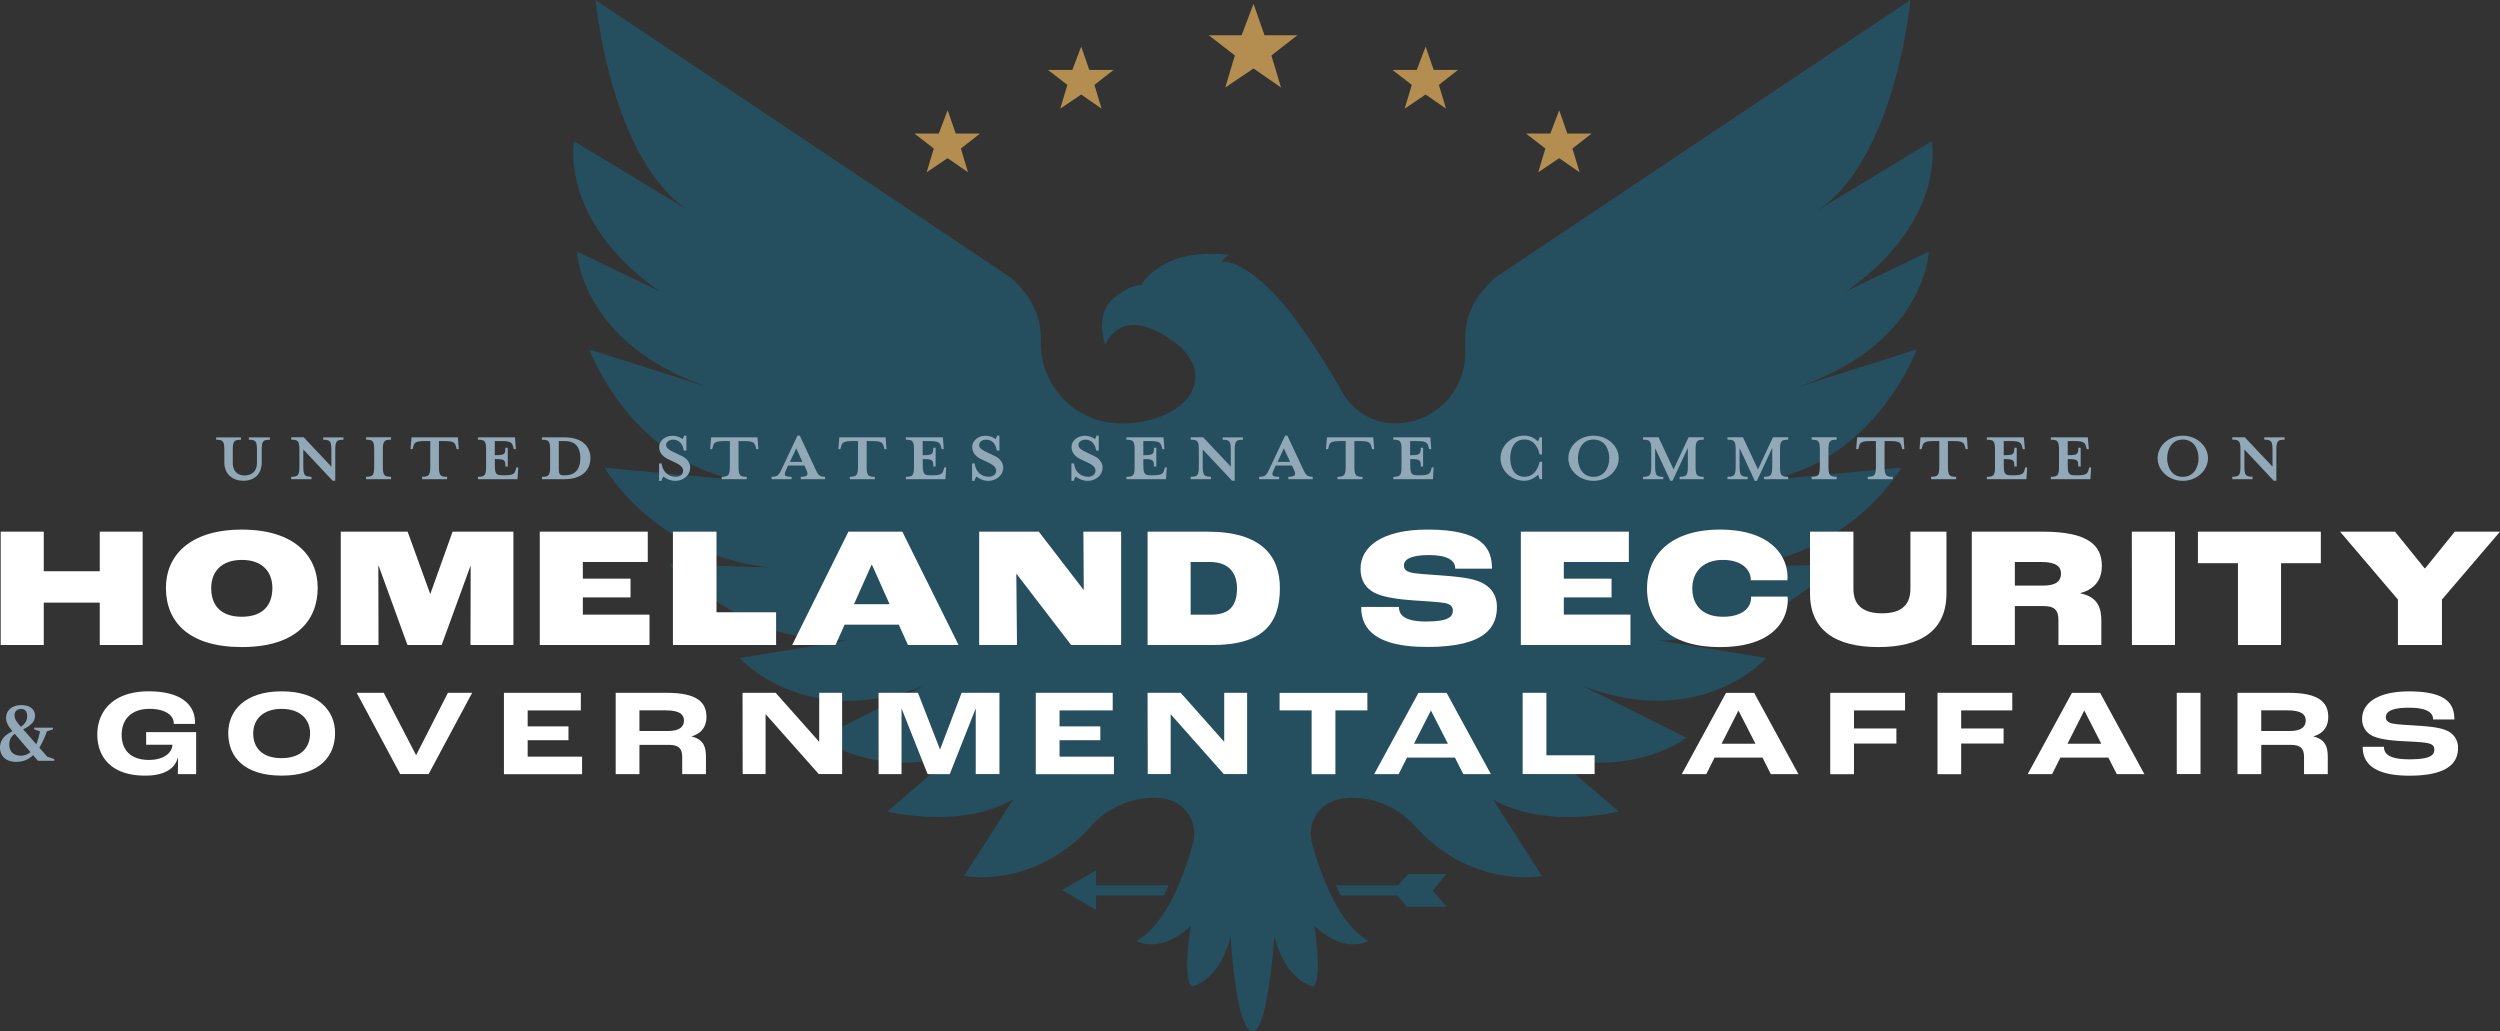 <svg xmlns="http://www.w3.org/2000/svg" id="Layer_1" data-name="Layer 1" viewBox="0 0 1200 495"><rect x="0" y="0" width="1200" height="495" fill="#333333" stroke="none"/><defs><style>.cls-1{fill:#b48d50;}.cls-2{fill:#d1d1d1;}.cls-3{opacity:0.5;}.cls-4{fill:#176a8b;}.cls-5{fill:#fff;}.cls-6{fill:#90a8b7;}</style></defs><polygon class="cls-1" points="606.95 16.93 601.7 1.83 595.98 16.93 580.2 16.93 592.74 26.62 588.13 42.01 601.7 32.87 614.89 42.01 610.28 26.62 622.7 16.93 606.95 16.93"></polygon><polygon class="cls-1" points="522.87 33.56 518.97 22.37 514.73 33.56 503.03 33.56 512.33 40.74 508.92 52.15 518.97 45.37 528.75 52.15 525.33 40.74 534.54 33.56 522.87 33.56"></polygon><polygon class="cls-1" points="458.75 64.1 454.86 52.91 450.62 64.1 438.92 64.1 448.22 71.29 444.8 82.69 454.86 75.92 464.63 82.69 461.22 71.29 470.42 64.1 458.75 64.1"></polygon><polygon class="cls-1" points="688.19 33.56 684.3 22.37 680.06 33.56 668.36 33.56 677.66 40.74 674.24 52.15 684.3 45.37 694.08 52.15 690.66 40.74 699.86 33.56 688.19 33.56"></polygon><polygon class="cls-1" points="752.31 64.1 748.42 52.91 744.17 64.1 732.48 64.1 741.77 71.29 738.36 82.69 748.42 75.92 758.19 82.69 754.77 71.29 763.98 64.1 752.31 64.1"></polygon><path class="cls-2" d="M558.45,332.82"></path><g class="cls-3"><polygon class="cls-4" points="694.3 435.27 675.26 435.27 668.77 427.41 675.93 419.54 694.3 419.54 687.7 427.41 694.3 435.27"></polygon><polygon class="cls-4" points="558.61 429.87 519.13 429.87 519.13 424.94 561 424.94 558.61 429.87"></polygon><polygon class="cls-4" points="643.57 429.87 683.04 429.87 683.04 424.94 641.18 424.94 643.57 429.87"></polygon><polygon class="cls-4" points="509.73 427.25 526.11 436.7 526.11 417.79 509.73 427.25"></polygon><path class="cls-4" d="M669.76,388"></path><path class="cls-4" d="M643.52,186.75a29.22,29.22,0,0,0,26.34,16.46h0a33.58,33.58,0,0,0,33.43-33.57v-6.71c0-12.51,5.13-20.88,14.19-29.5L917,0s-7.37,78.1-45.7,101.67l56-33.89s7.37,38.23-41.28,72.12l39.8-19.15s-1.47,45.52-66.33,66.15L920,167.74s-19.17,52.31-70.76,62.62l63.39-5.89s-23.59,42-79.6,47.88l48.64-1.47s-31,30.2-63.38,34.62-33.91,0-33.91,0l63.39,10.32s-31,35.36-88.45,13.26l50.12,25.05S784.36,373.28,746,363l31,26.52s-35.38,8.84-60.44-5.89l23.59,36.83s-33.48,6.51-60.65-23.66a41.3,41.3,0,0,0-28.94-13.85c-4.36-.16-8.64.4-12.09,2.3h-.52a17,17,0,0,0-8.2,19.28c4.08,15.12,12.59,38.93,27.11,47.1,0,0-11,6.84-26-7.3,0,0,4.1,25.08-.46,29.19,0,0-13.23-2.28-18.71-24.18,0,0-3.19,47.89-10.95,45.61s-10-45.61-10-45.61c-5.48,21.9-18.71,24.18-18.71,24.18-4.56-4.11-.46-29.19-.46-29.19-15,14.14-26,7.3-26,7.3,14.52-8.17,23-32,27.11-47.1a17,17,0,0,0-8.2-19.28h0c-3.46-1.9-7.74-2.46-12.09-2.3a41.3,41.3,0,0,0-28.94,13.85c-27.18,30.17-60.65,23.66-60.65,23.66l23.58-36.83c-25.06,14.73-60.43,5.89-60.43,5.89L456.86,363c-38.33,10.31-63.38-8.84-63.38-8.84l50.11-25.05c-57.48,22.1-88.44-13.26-88.44-13.26l63.38-10.32s-1.47,4.42-33.9,0-63.38-34.62-63.38-34.62l48.64,1.47c-56-5.89-79.6-47.88-79.6-47.88l63.39,5.89c-51.6-10.31-70.76-62.62-70.76-62.62l60.44,19.16C278.5,166.27,277,120.75,277,120.75l39.8,19.15C268.18,106,275.55,67.78,275.55,67.78l56,33.89C293.24,78.1,285.87,0,285.87,0L485.41,133.43c9.07,8.62,14.2,17,14.2,29.5v1.85a38.39,38.39,0,0,0,37.85,38.43h.92a49.23,49.23,0,0,0,20.84-4.15c17.46-8,19.69-23.82,4.14-35.12l-.37-.27c-25.58-18.25-32.45,2-32.45,2s-5.85-15.07,5-23.32c8.41-6.41,12.15-5.33,12.15-5.33s9.64-18.51,42.08-14.66c0,0-3,2.22-3.4,3.26,0,0,10.69-2,30.08,20.86C628.85,161.2,643.52,186.75,643.52,186.75Z"></path></g><path class="cls-5" d="M.33,255.2H21v19H47.88v-19H68.47v54.4H47.88V289.26H21V309.6H.33Z"></path><path class="cls-5" d="M79.64,282.15c0-15.29,11.24-27.94,36.46-27.94s36.39,12.65,36.39,27.94c0,15.71-10.42,28.44-36.39,28.44C90.8,310.59,79.64,298.68,79.64,282.15Zm51.1.09c0-7.69-4.71-13.48-14.64-13.48s-14.72,5.79-14.72,13.48c0,8.51,4.72,13.8,14.72,13.8C126.27,296,130.74,290.42,130.74,282.24Z"></path><path class="cls-5" d="M163.57,255.2h32.09l10.83,29.85h.08l10.67-29.85h29.19v54.4H225.84l.08-38h-.08L212,309.6H195.57l-13.81-38h-.16l.08,38H163.57Z"></path><path class="cls-5" d="M259.09,255.2h51.84v14.55H279.76v8h22.9v9h-22.9v8.27h32V309.6H259.09Z"></path><path class="cls-5" d="M323,255.2h20.92v38.69h28.61V309.6H323Z"></path><path class="cls-5" d="M431.42,299.84h-26l-4.38,9.76H380.24l27-54.4h25.88l27,54.4H435.81ZM427,290l-8.43-18.85h-.25L409.92,290Z"></path><path class="cls-5" d="M470,255.2h28.62l21.5,27.94h.08l-.17-27.94h18.11v54.4h-24L488,275.54h-.17l.33,34.06H470Z"></path><path class="cls-5" d="M550.84,255.2h28.78c26.13,0,34.73,11.83,34.73,27.2,0,17.44-8.77,27.2-32.25,27.2H550.84Zm30.51,39.85c8.93,0,12.41-4.47,12.41-12.65,0-7-3.56-12.65-13.07-12.65h-9.18v25.3Z"></path><path class="cls-5" d="M653.38,291.33h18.11c0,3.88,2.65,7,13.15,7,11,0,12.73-2.48,12.73-5.29,0-1.81-1.07-3-3.64-3.55-2.81-.58-9.84-.91-15.46-1.32-6.36-.42-14.22-1.41-18.52-3.64s-6.7-6-6.7-11.49c0-10.42,9.92-18.85,32.17-18.85,26.38,0,30.93,8.93,30.93,18.77H698.53c0-4.05-3.89-6.53-12.65-6.53-8.6,0-12,2.06-12,5,0,1.57.91,2.64,2.81,3.22,2.48.83,9.34,1.08,15.38,1.57,7.86.58,14,1.24,18.28,3.06,5.21,2.15,8.18,6.37,8.18,12,0,8.93-4.54,19.26-33.32,19.26C656.19,310.59,653.38,298.68,653.38,291.33Z"></path><path class="cls-5" d="M730,255.2h51.85v14.55H750.63v8h22.91v9H750.63v8.27h32V309.6H730Z"></path><path class="cls-5" d="M790.58,282.48c0-16.2,11.57-28.27,35-28.27,24.81,0,32.42,13.06,32.42,22.65a12.77,12.77,0,0,1-.08,1.66H840.36v-.34c0-4.62-4.22-9.42-13.4-9.42-9.51,0-14.64,5.79-14.64,13.72,0,7.61,4.47,13.56,14.72,13.56,8.77,0,13.48-3.89,13.48-9.26v-.41h17.53a11.13,11.13,0,0,1,.08,1.4c0,11-8.26,22.82-32.49,22.82C799.09,310.59,790.58,296.54,790.58,282.48Z"></path><path class="cls-5" d="M868.81,284.88V255.2h20.83v27.45c0,8.43,5.3,11.74,13.73,11.74S917,291.08,917,282.65V255.2H934.3v29.68c0,17.69-12.16,25.71-32.67,25.71S868.81,302.57,868.81,284.88Z"></path><path class="cls-5" d="M946.46,255.2h34.15c21.66,0,28.28,6.54,28.28,16.45,0,5.46-2.32,10.83-10.25,13v.17c8.84,1.82,10,7.69,10,13.31V309.6H988.05V297.53c0-4.63-1.9-6.62-7.11-6.62H967.13V309.6H946.46Zm34.4,25.88c6.2,0,8.43-2.32,8.43-5.79,0-3.22-2.23-5.54-9.43-5.54H967.13v11.33Z"></path><path class="cls-5" d="M1023.28,255.2H1044v54.4h-20.67Z"></path><path class="cls-5" d="M1074.22,270.33H1055V255.2h59v15.13H1094.9V309.6h-20.68Z"></path><path class="cls-5" d="M1151,287.77l-27.78-32.57h26.38l14.22,17.61h.25l14.22-17.61H1200l-27.87,32.57V309.6H1151Z"></path><path class="cls-6" d="M125.63,216.07V222c0,5.74-3.75,8.76-8.76,8.76s-9.19-3-9.19-8.76v-5.92c0-4.29-.55-5-3.93-5v-1.14h11.91v1.14c-3.33,0-3.93.73-3.93,5v6.22c0,4,2.42,5.92,5.74,5.92s5.86-1.93,5.86-5.92v-6.22c0-4.29-.48-5-3.87-5v-1.14h10.1v1.14C126.17,211.05,125.63,211.78,125.63,216.07Z"></path><path class="cls-6" d="M160.93,216.07v14.68h-1.27l-14.08-15v8c0,4.29.54,5.08,3.93,5.08V230h-9.73v-1.15c3.38,0,3.93-.79,3.93-5.08v-7.73c0-4.29-.55-5-3.93-5v-1.14h6L159.06,224v-7.92c0-4.29-.54-5-3.93-5v-1.14h9.73v1.14C161.48,211.05,160.93,211.78,160.93,216.07Z"></path><path class="cls-6" d="M175.69,230v-1.15c3.38,0,3.92-.79,3.92-5.08v-7.73c0-4.29-.54-5-3.92-5v-1.14h12v1.14c-3.38,0-3.92.73-3.92,5v7.73c0,4.29.54,5.08,3.92,5.08V230Z"></path><path class="cls-6" d="M203.86,211.72c-4.36,0-5,.72-5.51,2.72l-.3,1.15h-1l.49-5.68h22.24l.43,5.68h-1l-.3-1.15c-.55-2-1.15-2.72-5.5-2.72h-2.72V223.8c0,4.29.54,5.08,3.92,5.08V230h-12v-1.15c3.32,0,3.92-.79,3.92-5.08V211.72Z"></path><path class="cls-6" d="M247.62,215.59h-1l-.3-1.15c-.54-2-1.21-2.72-5.5-2.72h-3.32v6.77c4.71,0,5.07-.43,5.07-3.57h1.15v9H242.6c0-3.14-.36-3.56-5.07-3.56v2.78c0,4.29.54,5,3.68,5h.85c4.29,0,5-.72,5.5-2.71l.3-1.09h.91l-.36,5.68h-19v-1.15c3.38,0,3.92-.79,3.92-5.08v-7.73c0-4.29-.54-5-3.92-5v-1.14H247.2Z"></path><path class="cls-6" d="M260.13,228.88c3.39,0,3.93-.79,3.93-5.08v-7.73c0-4.29-.54-5-3.93-5v-1.14H271c8.65,0,12.4,4.53,12.4,10S279.6,230,271,230H260.13Zm11-17.16h-2.91v13.11c0,2.78.31,3.32,2.48,3.32h.43c6.28,0,7.43-4.59,7.43-8.27S277.42,211.72,271.14,211.72Z"></path><path class="cls-6" d="M324,230.81a9.15,9.15,0,0,1-5.5-2.05,4.35,4.35,0,0,0-1,2.05h-1.15v-8.34h1.27c.42,4,3.21,6.35,6.77,6.35,1.94,0,3.51-1.09,3.51-2.9,0-1.57-1.39-2.78-3.87-3.93l-3.39-1.63c-2.47-1.15-4.23-3.14-4.23-5.8,0-2.9,2.72-5.38,6.41-5.38a8,8,0,0,1,4.78,1.57,3.4,3.4,0,0,0,.72-1.63h1.15v7.13h-1.27c-.42-2.84-2-5.2-5.14-5.2-1.75,0-3.32,1-3.32,2.48s1.27,2.42,4.17,3.75l3.38,1.63c2.9,1.39,4,3.63,4,5.44C331.34,228.15,328,230.81,324,230.81Z"></path><path class="cls-6" d="M347.67,211.72c-4.36,0-5,.72-5.51,2.72l-.3,1.15h-1l.49-5.68h22.24l.43,5.68h-1l-.3-1.15c-.55-2-1.15-2.72-5.5-2.72H354.5V223.8c0,4.29.54,5.08,3.92,5.08V230h-12v-1.15c3.32,0,3.92-.79,3.92-5.08V211.72Z"></path><path class="cls-6" d="M377.35,225.5c-1.15,2.41-1.15,3.38,2.6,3.38V230h-9.61v-1.15c3,0,3.56-.79,5.07-4.11l7.38-15.65h1.09l7.31,15.65c1.51,3.26,2.11,4.11,4.83,4.11V230H384.36v-1.15c3.44,0,3.81-1,2.66-3.38l-.91-2h-7.86Zm4.83-10.28-3,6.47h6Z"></path><path class="cls-6" d="M409.21,211.72c-4.36,0-5,.72-5.51,2.72l-.3,1.15h-1l.49-5.68H425.1l.43,5.68h-1l-.3-1.15c-.55-2-1.15-2.72-5.5-2.72H416V223.8c0,4.29.54,5.08,3.92,5.08V230h-12v-1.15c3.32,0,3.92-.79,3.92-5.08V211.72Z"></path><path class="cls-6" d="M453,215.59h-1l-.3-1.15c-.54-2-1.21-2.72-5.5-2.72h-3.32v6.77c4.71,0,5.07-.43,5.07-3.57h1.15v9H448c0-3.14-.36-3.56-5.07-3.56v2.78c0,4.29.54,5,3.68,5h.85c4.29,0,5-.72,5.5-2.71l.3-1.09h.91l-.36,5.68h-19v-1.15c3.38,0,3.92-.79,3.92-5.08v-7.73c0-4.29-.54-5-3.92-5v-1.14h17.77Z"></path><path class="cls-6" d="M474.25,230.81a9.15,9.15,0,0,1-5.5-2.05,4.35,4.35,0,0,0-1,2.05h-1.15v-8.34h1.27c.42,4,3.21,6.35,6.77,6.35,1.94,0,3.51-1.09,3.51-2.9,0-1.57-1.39-2.78-3.87-3.93l-3.39-1.63c-2.47-1.15-4.23-3.14-4.23-5.8,0-2.9,2.72-5.38,6.41-5.38a8,8,0,0,1,4.78,1.57,3.4,3.4,0,0,0,.72-1.63h1.15v7.13h-1.27c-.42-2.84-2-5.2-5.14-5.2-1.75,0-3.32,1-3.32,2.48s1.27,2.42,4.17,3.75l3.38,1.63c2.91,1.39,4,3.63,4,5.44C481.56,228.15,478.24,230.81,474.25,230.81Z"></path><path class="cls-6" d="M521.94,230.81a9.18,9.18,0,0,1-5.5-2.05,4.35,4.35,0,0,0-1,2.05h-1.15v-8.34h1.27c.42,4,3.2,6.35,6.77,6.35,1.93,0,3.5-1.09,3.5-2.9,0-1.57-1.39-2.78-3.87-3.93l-3.38-1.63c-2.48-1.15-4.23-3.14-4.23-5.8,0-2.9,2.72-5.38,6.41-5.38a7.93,7.93,0,0,1,4.77,1.57,3.4,3.4,0,0,0,.72-1.63h1.15v7.13h-1.27c-.42-2.84-2-5.2-5.13-5.2-1.76,0-3.33,1-3.33,2.48s1.27,2.42,4.17,3.75l3.39,1.63c2.9,1.39,4,3.63,4,5.44C529.26,228.15,525.93,230.81,521.94,230.81Z"></path><path class="cls-6" d="M558.94,215.59h-1l-.3-1.15c-.55-2-1.21-2.72-5.5-2.72h-3.33v6.77c4.72,0,5.08-.43,5.08-3.57h1.15v9h-1.15c0-3.14-.36-3.56-5.08-3.56v2.78c0,4.29.55,5,3.69,5h.85c4.29,0,5-.72,5.5-2.71l.3-1.09h.91l-.37,5.68h-19v-1.15c3.39,0,3.93-.79,3.93-5.08v-7.73c0-4.29-.54-5-3.93-5v-1.14h17.77Z"></path><path class="cls-6" d="M592.67,216.07v14.68H591.4l-14.09-15v8c0,4.29.55,5.08,3.93,5.08V230h-9.73v-1.15c3.39,0,3.93-.79,3.93-5.08v-7.73c0-4.29-.54-5-3.93-5v-1.14h6L590.79,224v-7.92c0-4.29-.54-5-3.92-5v-1.14h9.73v1.14C593.21,211.05,592.67,211.78,592.67,216.07Z"></path><path class="cls-6" d="M611.41,225.5c-1.15,2.41-1.15,3.38,2.6,3.38V230H604.4v-1.15c3,0,3.57-.79,5.08-4.11l7.37-15.65h1.09l7.31,15.65c1.51,3.26,2.12,4.11,4.84,4.11V230H618.42v-1.15c3.45,0,3.81-1,2.66-3.38l-.9-2h-7.86Zm4.84-10.28-3,6.47h6Z"></path><path class="cls-6" d="M643.27,211.72c-4.35,0-5,.72-5.5,2.72l-.31,1.15h-1l.48-5.68h22.24l.43,5.68h-1l-.3-1.15c-.55-2-1.15-2.72-5.5-2.72H650.1V223.8c0,4.29.54,5.08,3.93,5.08V230H642v-1.15c3.32,0,3.93-.79,3.93-5.08V211.72Z"></path><path class="cls-6" d="M687,215.59h-1l-.31-1.15c-.54-2-1.21-2.72-5.5-2.72h-3.32v6.77c4.71,0,5.08-.43,5.08-3.57h1.14v9H682c0-3.14-.37-3.56-5.08-3.56v2.78c0,4.29.54,5,3.69,5h.84c4.29,0,5-.72,5.5-2.71l.31-1.09h.9l-.36,5.68h-19v-1.15c3.38,0,3.93-.79,3.93-5.08v-7.73c0-4.29-.55-5-3.93-5v-1.14h17.77Z"></path><path class="cls-6" d="M739,230a11.29,11.29,0,0,0-.73-2.12,9.74,9.74,0,0,1-6.52,2.9c-6.35,0-11.49-4.89-11.49-10.87s5.14-10.82,11.49-10.82a9.16,9.16,0,0,1,6.46,2.84,10.59,10.59,0,0,0,.79-2.05h1.15v8.27H739c-1-4.47-3.51-7.19-7.19-7.19-5.44,0-6.89,5.08-6.89,8.95s1.45,8.94,6.89,8.94c3.68,0,6.22-2.72,7.19-7.19h1.21V230Z"></path><path class="cls-6" d="M764.89,230.81c-6.65,0-12.09-4.89-12.09-10.87s5.44-10.82,12.09-10.82S777,214,777,219.94,771.54,230.81,764.89,230.81Zm0-19.82c-5.56,0-7.49,5-7.49,8.95s1.93,8.94,7.49,8.94,7.56-5,7.56-8.94S770.51,211,764.89,211Z"></path><path class="cls-6" d="M806.24,230v-1.15c3.38,0,3.93-.79,3.93-5.08V215l-7.38,15.83h-1l-7.32-15.71v8.7c0,4.29.55,5.08,3.93,5.08V230h-9.73v-1.15c3.38,0,3.93-.79,3.93-5.08v-7.73c0-4.29-.55-5-3.93-5v-1.14h7.43l7.2,15.4,7.19-15.4h7.31v1.14c-3.38,0-3.92.73-3.92,5v7.73c0,4.29.54,5.08,3.92,5.08V230Z"></path><path class="cls-6" d="M846.74,230v-1.15c3.39,0,3.93-.79,3.93-5.08V215l-7.37,15.83h-1L835,215.1v8.7c0,4.29.54,5.08,3.92,5.08V230h-9.73v-1.15c3.39,0,3.93-.79,3.93-5.08v-7.73c0-4.29-.54-5-3.93-5v-1.14h7.44l7.19,15.4,7.19-15.4h7.32v1.14c-3.39,0-3.93.73-3.93,5v7.73c0,4.29.54,5.08,3.93,5.08V230Z"></path><path class="cls-6" d="M869.59,230v-1.15c3.39,0,3.93-.79,3.93-5.08v-7.73c0-4.29-.54-5-3.93-5v-1.14h12v1.14c-3.38,0-3.93.73-3.93,5v7.73c0,4.29.55,5.08,3.93,5.08V230Z"></path><path class="cls-6" d="M897.76,211.72c-4.35,0-5,.72-5.5,2.72l-.3,1.15h-1l.48-5.68h22.25l.42,5.68h-1l-.31-1.15c-.54-2-1.14-2.72-5.5-2.72h-2.72V223.8c0,4.29.55,5.08,3.93,5.08V230h-12v-1.15c3.33,0,3.93-.79,3.93-5.08V211.72Z"></path><path class="cls-6" d="M928.17,211.72c-4.35,0-5,.72-5.5,2.72l-.3,1.15h-1l.48-5.68h22.25l.42,5.68h-1l-.3-1.15c-.54-2-1.15-2.72-5.5-2.72H935V223.8c0,4.29.54,5.08,3.93,5.08V230h-12v-1.15c3.32,0,3.93-.79,3.93-5.08V211.72Z"></path><path class="cls-6" d="M971.93,215.59h-1l-.3-1.15c-.55-2-1.21-2.72-5.51-2.72h-3.32v6.77c4.71,0,5.08-.43,5.08-3.57h1.15v9h-1.15c0-3.14-.37-3.56-5.08-3.56v2.78c0,4.29.54,5,3.69,5h.84c4.3,0,5-.72,5.5-2.71l.31-1.09h.9l-.36,5.68h-19v-1.15c3.39,0,3.93-.79,3.93-5.08v-7.73c0-4.29-.54-5-3.93-5v-1.14h17.77Z"></path><path class="cls-6" d="M1002.64,215.59h-1l-.31-1.15c-.54-2-1.21-2.72-5.5-2.72h-3.32v6.77c4.71,0,5.08-.43,5.08-3.57h1.14v9h-1.14c0-3.14-.37-3.56-5.08-3.56v2.78c0,4.29.54,5,3.69,5h.84c4.29,0,5-.72,5.5-2.71l.3-1.09h.91l-.36,5.68h-19v-1.15c3.38,0,3.93-.79,3.93-5.08v-7.73c0-4.29-.55-5-3.93-5v-1.14h17.77Z"></path><path class="cls-6" d="M1047.74,230.81c-6.65,0-12.09-4.89-12.09-10.87s5.44-10.82,12.09-10.82,12.09,4.9,12.09,10.82S1054.39,230.81,1047.74,230.81Zm0-19.82c-5.56,0-7.5,5-7.5,8.95s1.94,8.94,7.5,8.94,7.55-5,7.55-8.94S1053.36,211,1047.74,211Z"></path><path class="cls-6" d="M1092.65,216.07v14.68h-1.27l-14.08-15v8c0,4.29.54,5.08,3.93,5.08V230h-9.73v-1.15c3.38,0,3.92-.79,3.92-5.08v-7.73c0-4.29-.54-5-3.92-5v-1.14h6l13.3,14.08v-7.92c0-4.29-.55-5-3.93-5v-1.14h9.73v1.14C1093.2,211.05,1092.65,211.78,1092.65,216.07Z"></path><path class="cls-6" d="M10.39,350.46l-2.49,1.2a8.84,8.84,0,0,0-2,1.62,5.69,5.69,0,0,0-1.1,1.87,6.75,6.75,0,0,0-.34,2.19,5.93,5.93,0,0,0,.65,2.89A4.32,4.32,0,0,0,7,362.07a6.32,6.32,0,0,0,3,.64,7.23,7.23,0,0,0,3.1-.69,7.65,7.65,0,0,0,2.72-2.29l.8-.92A14.69,14.69,0,0,0,18,355.62a35.74,35.74,0,0,0,1.2-4.59l-2.78-.94v-.82h9v.82l-2.91.94a51,51,0,0,1-2.38,5.65,24.65,24.65,0,0,1-2.46,4l-.68.63a13.42,13.42,0,0,1-2.78,2.52,10.37,10.37,0,0,1-3,1.41,12.48,12.48,0,0,1-3.34.44,9.54,9.54,0,0,1-4.38-.9,6.13,6.13,0,0,1-2.62-2.46A7.2,7.2,0,0,1,0,358.79a7.33,7.33,0,0,1,.69-3.13,8,8,0,0,1,2.25-2.78,16.31,16.31,0,0,1,4.25-2.4l2.26-1.23a8.63,8.63,0,0,0,2.8-2.62,5.56,5.56,0,0,0,.79-2.87,4,4,0,0,0-.72-2.55,2.67,2.67,0,0,0-2.22-.9,3.22,3.22,0,0,0-2.21.76A2.88,2.88,0,0,0,7,343.33a4.79,4.79,0,0,0,.24,1.52,6.78,6.78,0,0,0,.81,1.54,24,24,0,0,0,1.5,1.92L22.68,363.2l3.37,1.15v.85H18.23L5.92,350.89a18.93,18.93,0,0,1-1.79-2.4,8.09,8.09,0,0,1-.93-2,6.31,6.31,0,0,1-.28-1.86,5.91,5.91,0,0,1,.86-3.17,5.86,5.86,0,0,1,2.53-2.19,9.39,9.39,0,0,1,4.06-.79,8.34,8.34,0,0,1,3.58.68A5,5,0,0,1,16.08,341a4.66,4.66,0,0,1,.72,2.53,5.12,5.12,0,0,1-1.36,3.55,10.58,10.58,0,0,1-2,1.69A23.32,23.32,0,0,1,10.39,350.46Z"></path><path class="cls-5" d="M46.71,352.6c0-11.27,7.66-20.76,24.63-20.76s22.26,7.53,22.26,14.83a5.17,5.17,0,0,1-.06.83H83.39v-.42c0-3-3-6.82-11.69-6.82-9,0-13.3,5.4-13.3,12.4,0,6.59,3.56,12.1,13.12,12.1,8.13,0,11.22-4.33,11.22-7.12v-.17H70.15v-6.05h24v20.17H85.35c.06-1.72.12-5,.12-7.89h-.12c-1.31,5-6,8.6-15.73,8.6C52.94,372.3,46.71,362.86,46.71,352.6Z"></path><path class="cls-5" d="M109.56,351.89c0-10.8,8-20.05,25.63-20.05s25.64,9.25,25.64,20.05c0,11.09-7.42,20.41-25.64,20.41C117.51,372.3,109.56,363.58,109.56,351.89Zm39.28.06c0-6.35-4.39-11.69-13.65-11.69S121.54,345.6,121.54,352c0,7,4.34,11.92,13.65,11.92C144.75,363.87,148.84,358.65,148.84,352Z"></path><path class="cls-5" d="M171.21,332.55h13l15.49,29.9h.06L215,332.55h11.63l-20.89,39H192.1Z"></path><path class="cls-5" d="M241.89,332.55H278.8V341H253.28v7.66h19.59v6.64H253.28v7.89H279.4v8.43H241.89Z"></path><path class="cls-5" d="M295.53,332.55H320.1c14.49,0,19,4.57,19,11.57,0,3.91-1.67,7.71-7.07,9.31v.12c6.18,1.42,6.83,5.76,6.83,9.85v8.19h-11.4V363.4c0-4-1.54-5.87-6.41-5.87H306.93v14.06h-11.4Zm25.11,18.33c5.64,0,7.66-2.08,7.66-5.1,0-2.79-2.08-4.81-8.67-4.81h-12.7v9.91Z"></path><path class="cls-5" d="M356.42,332.55h15.9L393.16,356h.06V332.55h11v39H393l-25.46-28.72h-.06v28.72h-11Z"></path><path class="cls-5" d="M421.7,332.55h18.93l10.56,27.17h.06l10.33-27.17h18.16v39H468.35V340.32h-.12l-12.35,31.27H445.26l-12.41-31.27h-.11v31.27h-11Z"></path><path class="cls-5" d="M497.18,332.55H534.1V341H508.58v7.66h19.58v6.64H508.58v7.89h26.11v8.43H497.18Z"></path><path class="cls-5" d="M550.83,332.55h15.9L587.56,356h.06V332.55h11v39H587.39l-25.47-28.72h0v28.72h-11Z"></path><path class="cls-5" d="M629.58,341H614.2v-8.42h42.14V341H641v30.62H629.58Z"></path><path class="cls-5" d="M698.36,363.64h-23l-4,7.95H659.6l21.25-39h13.53l21.25,39H702.39ZM695,357l-8.13-15.9h-.06L678.71,357Z"></path><path class="cls-5" d="M730.87,332.55h11.4v30h23.14v9H730.87Z"></path><path class="cls-5" d="M846,363.64H823l-4,7.95H807.24l21.25-39H842l21.25,39H850ZM842.62,357l-8.13-15.9h-.06L826.35,357Z"></path><path class="cls-5" d="M878.51,332.55h35.91V341H889.91v8.66h20.36v7.24H889.91v14.72h-11.4Z"></path><path class="cls-5" d="M930,332.55h35.9V341H941.36v8.66h20.36v7.24H941.36v14.72H930Z"></path><path class="cls-5" d="M1012,363.64h-23l-4,7.95H973.29l21.24-39h13.53l21.25,39h-13.24Zm-3.38-6.65-8.13-15.9h-.06L992.39,357Z"></path><path class="cls-5" d="M1044.85,332.55h11.4v39h-11.4Z"></path><path class="cls-5" d="M1074,332.55h24.57c14.48,0,19,4.57,19,11.57,0,3.91-1.66,7.71-7.06,9.31v.12c6.17,1.42,6.82,5.76,6.82,9.85v8.19h-11.39V363.4c0-4-1.54-5.87-6.41-5.87h-14.13v14.06H1074Zm25.1,18.33c5.64,0,7.66-2.08,7.66-5.1,0-2.79-2.08-4.81-8.67-4.81h-12.7v9.91Z"></path><path class="cls-5" d="M1134.1,358.47h10.21c0,3.33,2.38,6,12.17,6,10.32,0,12-2.08,12-4.75,0-1.6-1-2.55-3.09-3-2.43-.54-8.43-.78-12.76-1-5.16-.3-10.86-.95-14.07-2.61a8.73,8.73,0,0,1-4.74-8.07c0-7.24,7-13.17,22.49-13.17,18.58,0,21.78,6.4,21.78,13.46h-10.21c0-3.56-3.5-5.63-11.57-5.63-7.84,0-11.1,1.72-11.1,4.51,0,1.48.83,2.37,2.49,2.9,2.14.66,8,.89,12.41,1.19,5.7.36,10.56.83,13.89,2.2a8.86,8.86,0,0,1,5.87,8.36c0,6.17-3.32,13.47-23.44,13.47C1136.18,372.3,1134.1,363.7,1134.1,358.47Z"></path></svg>